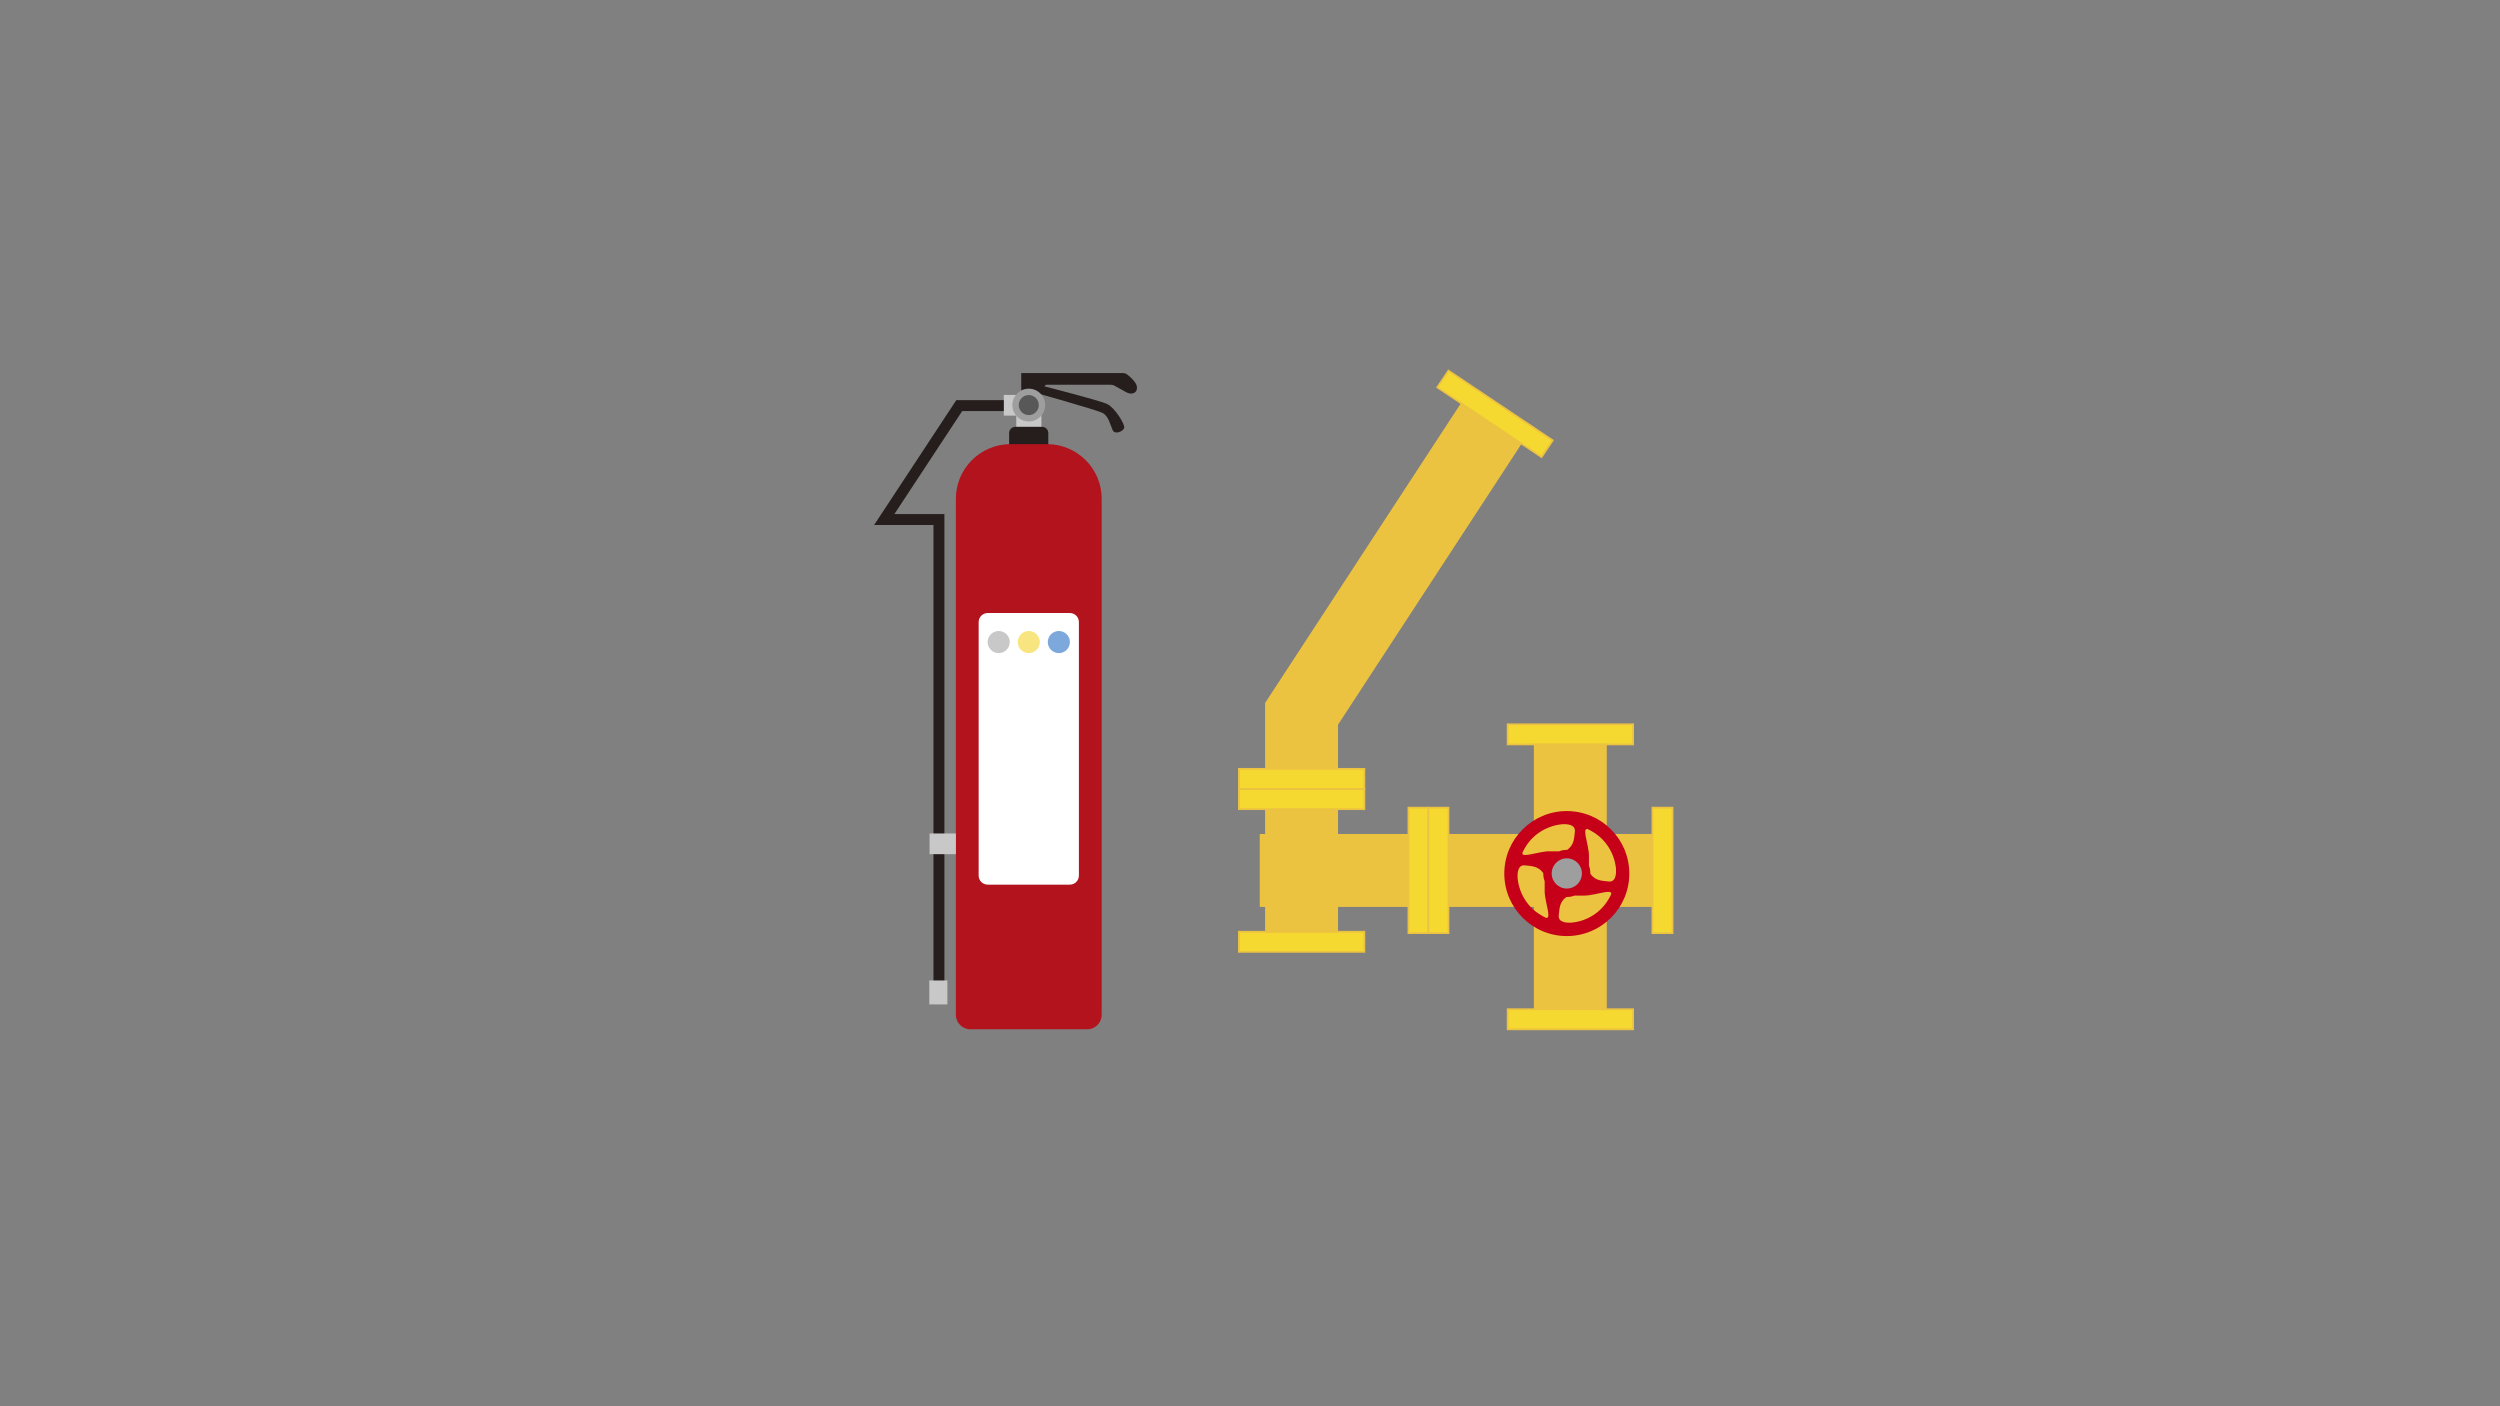 <?xml version="1.0" encoding="utf-8"?>
<!-- Generator: Adobe Illustrator 26.4.1, SVG Export Plug-In . SVG Version: 6.00 Build 0)  -->
<svg version="1.1" id="default" xmlns="http://www.w3.org/2000/svg" xmlns:xlink="http://www.w3.org/1999/xlink" x="0px" y="0px"
	 viewBox="0 0 1920 1080" style="enable-background:new 0 0 1920 1080;" xml:space="preserve">
<rect x="0" y="0" width="1920" height="1080" fill="#808080" stroke="none"/>
<style type="text/css">
	.st0{fill:none;stroke:#ECC341;stroke-width:56;stroke-miterlimit:10;}
	.st1{fill:#F5D930;stroke:#ECC341;stroke-width:1.4;stroke-miterlimit:10;}
	.st2{fill:#C50018;}
	.st3{fill:#9E9E9F;}
	.st4{fill:#F5D930;stroke:#ECC341;stroke-width:1.401;stroke-miterlimit:10.003;}
	.st5{fill:#251E1C;}
	.st6{fill:#C8C8C9;}
	.st7{fill:#B3131D;}
	.st8{fill:#595858;}
	.st9{fill:none;stroke:#251E1C;stroke-width:8.4;stroke-miterlimit:10;}
	.st10{fill:#FFFFFF;}
	.st11{fill:#F9E580;}
	.st12{fill:#7DA8DB;}
</style>
<g>
	<g>
		<polyline class="st0" points="999.6,590.6 999.6,548.2 1145.9,324.3 		"/>
		<g>
			<g>
				<line class="st0" x1="967.5" y1="668.5" x2="1087.7" y2="668.5"/>
				<g>
					<rect x="1081.7" y="620.3" class="st1" width="15.4" height="96.3"/>
				</g>
				<g>
					<rect x="951.5" y="606" class="st1" width="96.3" height="15.4"/>
				</g>
				<g>
					<rect x="951.5" y="715.6" class="st1" width="96.3" height="15.4"/>
				</g>
				<line class="st0" x1="999.6" y1="716.2" x2="999.6" y2="621.3"/>
				<g>
					<rect x="951.5" y="590.5" class="st1" width="96.3" height="15.4"/>
				</g>
				<line class="st0" x1="1269.1" y1="668.5" x2="1106.3" y2="668.5"/>
				<g>
					<rect x="1097" y="620.3" class="st1" width="15.4" height="96.3"/>
				</g>
				<g>
					<rect x="1269.1" y="620.3" class="st1" width="15.4" height="96.3"/>
				</g>
				<g>
					<rect x="1157.9" y="775.1" class="st1" width="96.3" height="15.4"/>
				</g>
				<g>
					<rect x="1157.9" y="556.3" class="st1" width="96.3" height="15.4"/>
				</g>
				<line class="st0" x1="1206" y1="571.1" x2="1206" y2="775.2"/>
				<g>
					<path class="st2" d="M1203.3,718.9c26.5,0,48-21.5,48-48s-21.5-48-48-48s-48,21.5-48,48
						C1155.3,697.3,1176.8,718.9,1203.3,718.9z M1165.5,674.3L1165.5,674.3L1165.5,674.3c0-0.2,0-0.4,0-0.6
						c-0.1-2.2-0.2-9.7,5.6-9.1c5.5,0.6,10.3,0.6,14.1,5.9c0,0.1,0,0.1,0,0.2l0,0c0,0.6,0,1.1,0.1,1.7c0,0.3,0.1,0.7,0.1,1
						c0,0.2,0,0.4,0.1,0.5c0.1,0.5,0.2,0.9,0.3,1.3v0.1c0.1,0.5,0.3,1,0.5,1.4c0,0,0,4.1,0,8s1.8,10.8,2.3,13.7
						c0.4,2.5,1.6,7.3-1.5,6.4c-0.7-0.3-1.4-0.7-2.1-1.1l0,0c-0.6-0.4-1-0.6-1.2-0.7C1173.7,697.3,1166.7,686.7,1165.5,674.3z
						 M1206.8,708.6L1206.8,708.6L1206.8,708.6c-0.2,0-0.4,0-0.6,0c-2.2,0.1-9.7,0.2-9.1-5.6c0.6-5.5,0.6-10.3,5.9-14.1
						c0.1,0,0.1,0,0.2,0l0,0c0.6,0,1.1,0,1.7-0.1c0.3,0,0.7-0.1,1-0.1c0.2,0,0.4,0,0.5-0.1c0.5-0.1,0.9-0.2,1.3-0.3h0.1
						c0.5-0.1,1-0.3,1.4-0.5c0,0,4.1,0,8,0s10.8-1.8,13.7-2.3c2.5-0.4,7.3-1.6,6.4,1.5c-0.3,0.7-0.7,1.4-1.1,2.1
						c-0.4,0.6-0.6,1-0.7,1.2C1229.8,700.4,1219.2,707.5,1206.8,708.6z M1241.1,667.3L1241.1,667.3L1241.1,667.3c0,0.2,0,0.4,0,0.6
						c0.1,2.2,0.2,9.7-5.6,9.1c-5.5-0.6-10.3-0.6-14.1-5.9c0-0.1,0-0.1,0-0.2l0,0c0-0.6,0-1.1-0.1-1.7c0-0.3-0.1-0.7-0.1-1
						c0-0.2,0-0.4-0.1-0.5c-0.1-0.5-0.2-0.9-0.3-1.3v-0.1c-0.1-0.5-0.3-1-0.5-1.4c0,0,0-4.1,0-8s-1.8-10.8-2.3-13.7
						c-0.4-2.5-1.6-7.3,1.5-6.4c0.7,0.3,1.4,0.7,2.1,1.1l0,0c0.6,0.4,1,0.6,1.2,0.7C1232.9,644.3,1239.9,655,1241.1,667.3z
						 M1199.8,633L1199.8,633L1199.8,633c0.2,0,0.4,0,0.6,0c2.2-0.1,9.7-0.2,9.1,5.6c-0.6,5.5-0.6,10.3-5.9,14.1c-0.1,0-0.1,0-0.2,0
						l0,0c-0.6,0-1.1,0-1.7,0.1c-0.3,0-0.7,0.1-1,0.1c-0.2,0-0.4,0-0.5,0.1c-0.5,0.1-0.9,0.2-1.3,0.3h-0.1c-0.5,0.1-1,0.3-1.4,0.5
						c0,0-4.1,0-8,0s-10.8,1.8-13.7,2.3c-2.5,0.4-7.3,1.6-6.4-1.5c0.3-0.7,0.7-1.4,1.1-2.1l0,0c0.4-0.6,0.6-1,0.7-1.2
						C1176.8,641.2,1187.5,634.2,1199.8,633z"/>
					<circle class="st3" cx="1203.3" cy="670.8" r="11.6"/>
				</g>
				<g>
					
						<rect x="1140.7" y="269.7" transform="matrix(0.556 -0.831 0.831 0.556 245.522 1095.443)" class="st4" width="15.4" height="96.3"/>
				</g>
			</g>
		</g>
	</g>
</g>
<g>
	<path class="st5" d="M794.6,294.8c0,0,49.8,12.6,55.7,15.5c5.9,2.8,13.7,15.5,13.1,18.2c-0.6,2.7-7.1,5.7-8.9,1.8
		s-3.1-10.9-7.8-13.2c-4.7-2.4-54.4-16.3-54.4-16.3L794.6,294.8z"/>
	<path class="st5" d="M784.3,301.9v-15.4h78c1.3,0,2.5,0.4,3.5,1.2c2.4,1.9,6.7,5.7,7.3,9c0.9,4.6-3.4,7.1-8,4.6
		c-3.3-1.8-7.2-4-9.2-5.1c-0.8-0.5-1.8-0.7-2.8-0.7h-49.8l-5.8,6.1L784.3,301.9z"/>
	<g>
		<g>
			<g>
				<g>
					<rect x="780.5" y="311.1" class="st6" width="19.3" height="18.2"/>
					<rect x="770.9" y="303.3" class="st6" width="16.9" height="15.9"/>
					<path class="st5" d="M805.2,344.8H775v-12.2c0-2.7,2.2-4.8,4.8-4.8h20.5c2.7,0,4.8,2.2,4.8,4.8v12.2H805.2z"/>
					<path class="st7" d="M804.1,341.1h-28c-23.2,0-42,18.8-42,42v396.2c0,6.2,5,11.2,11.2,11.2h89.6c6.2,0,11.2-5,11.2-11.2V383.1
						C846.1,359.9,827.3,341.1,804.1,341.1z"/>
				</g>
				<g>
					<circle class="st3" cx="790.1" cy="311.1" r="12.6"/>
					<circle class="st8" cx="790.1" cy="311.1" r="7.7"/>
				</g>
			</g>
		</g>
	</g>
	<polyline class="st9" points="770.9,311.5 736.7,311.5 679.1,399 721.1,399 721.1,617.7 721.1,761.4 	"/>
	<rect x="713.7" y="753" class="st6" width="13.9" height="18.4"/>
	<rect x="713.9" y="640.1" class="st6" width="20.2" height="15.9"/>
	<path class="st10" d="M821.6,679.4h-63c-3.9,0-7-3.1-7-7V477.8c0-3.9,3.1-7,7-7h63c3.9,0,7,3.1,7,7v194.6
		C828.6,676.3,825.5,679.4,821.6,679.4z"/>
	<circle class="st6" cx="767" cy="493.1" r="8.5"/>
	<circle class="st11" cx="790.1" cy="493.1" r="8.5"/>
	<circle class="st12" cx="813.2" cy="493.1" r="8.5"/>
</g>
</svg>
